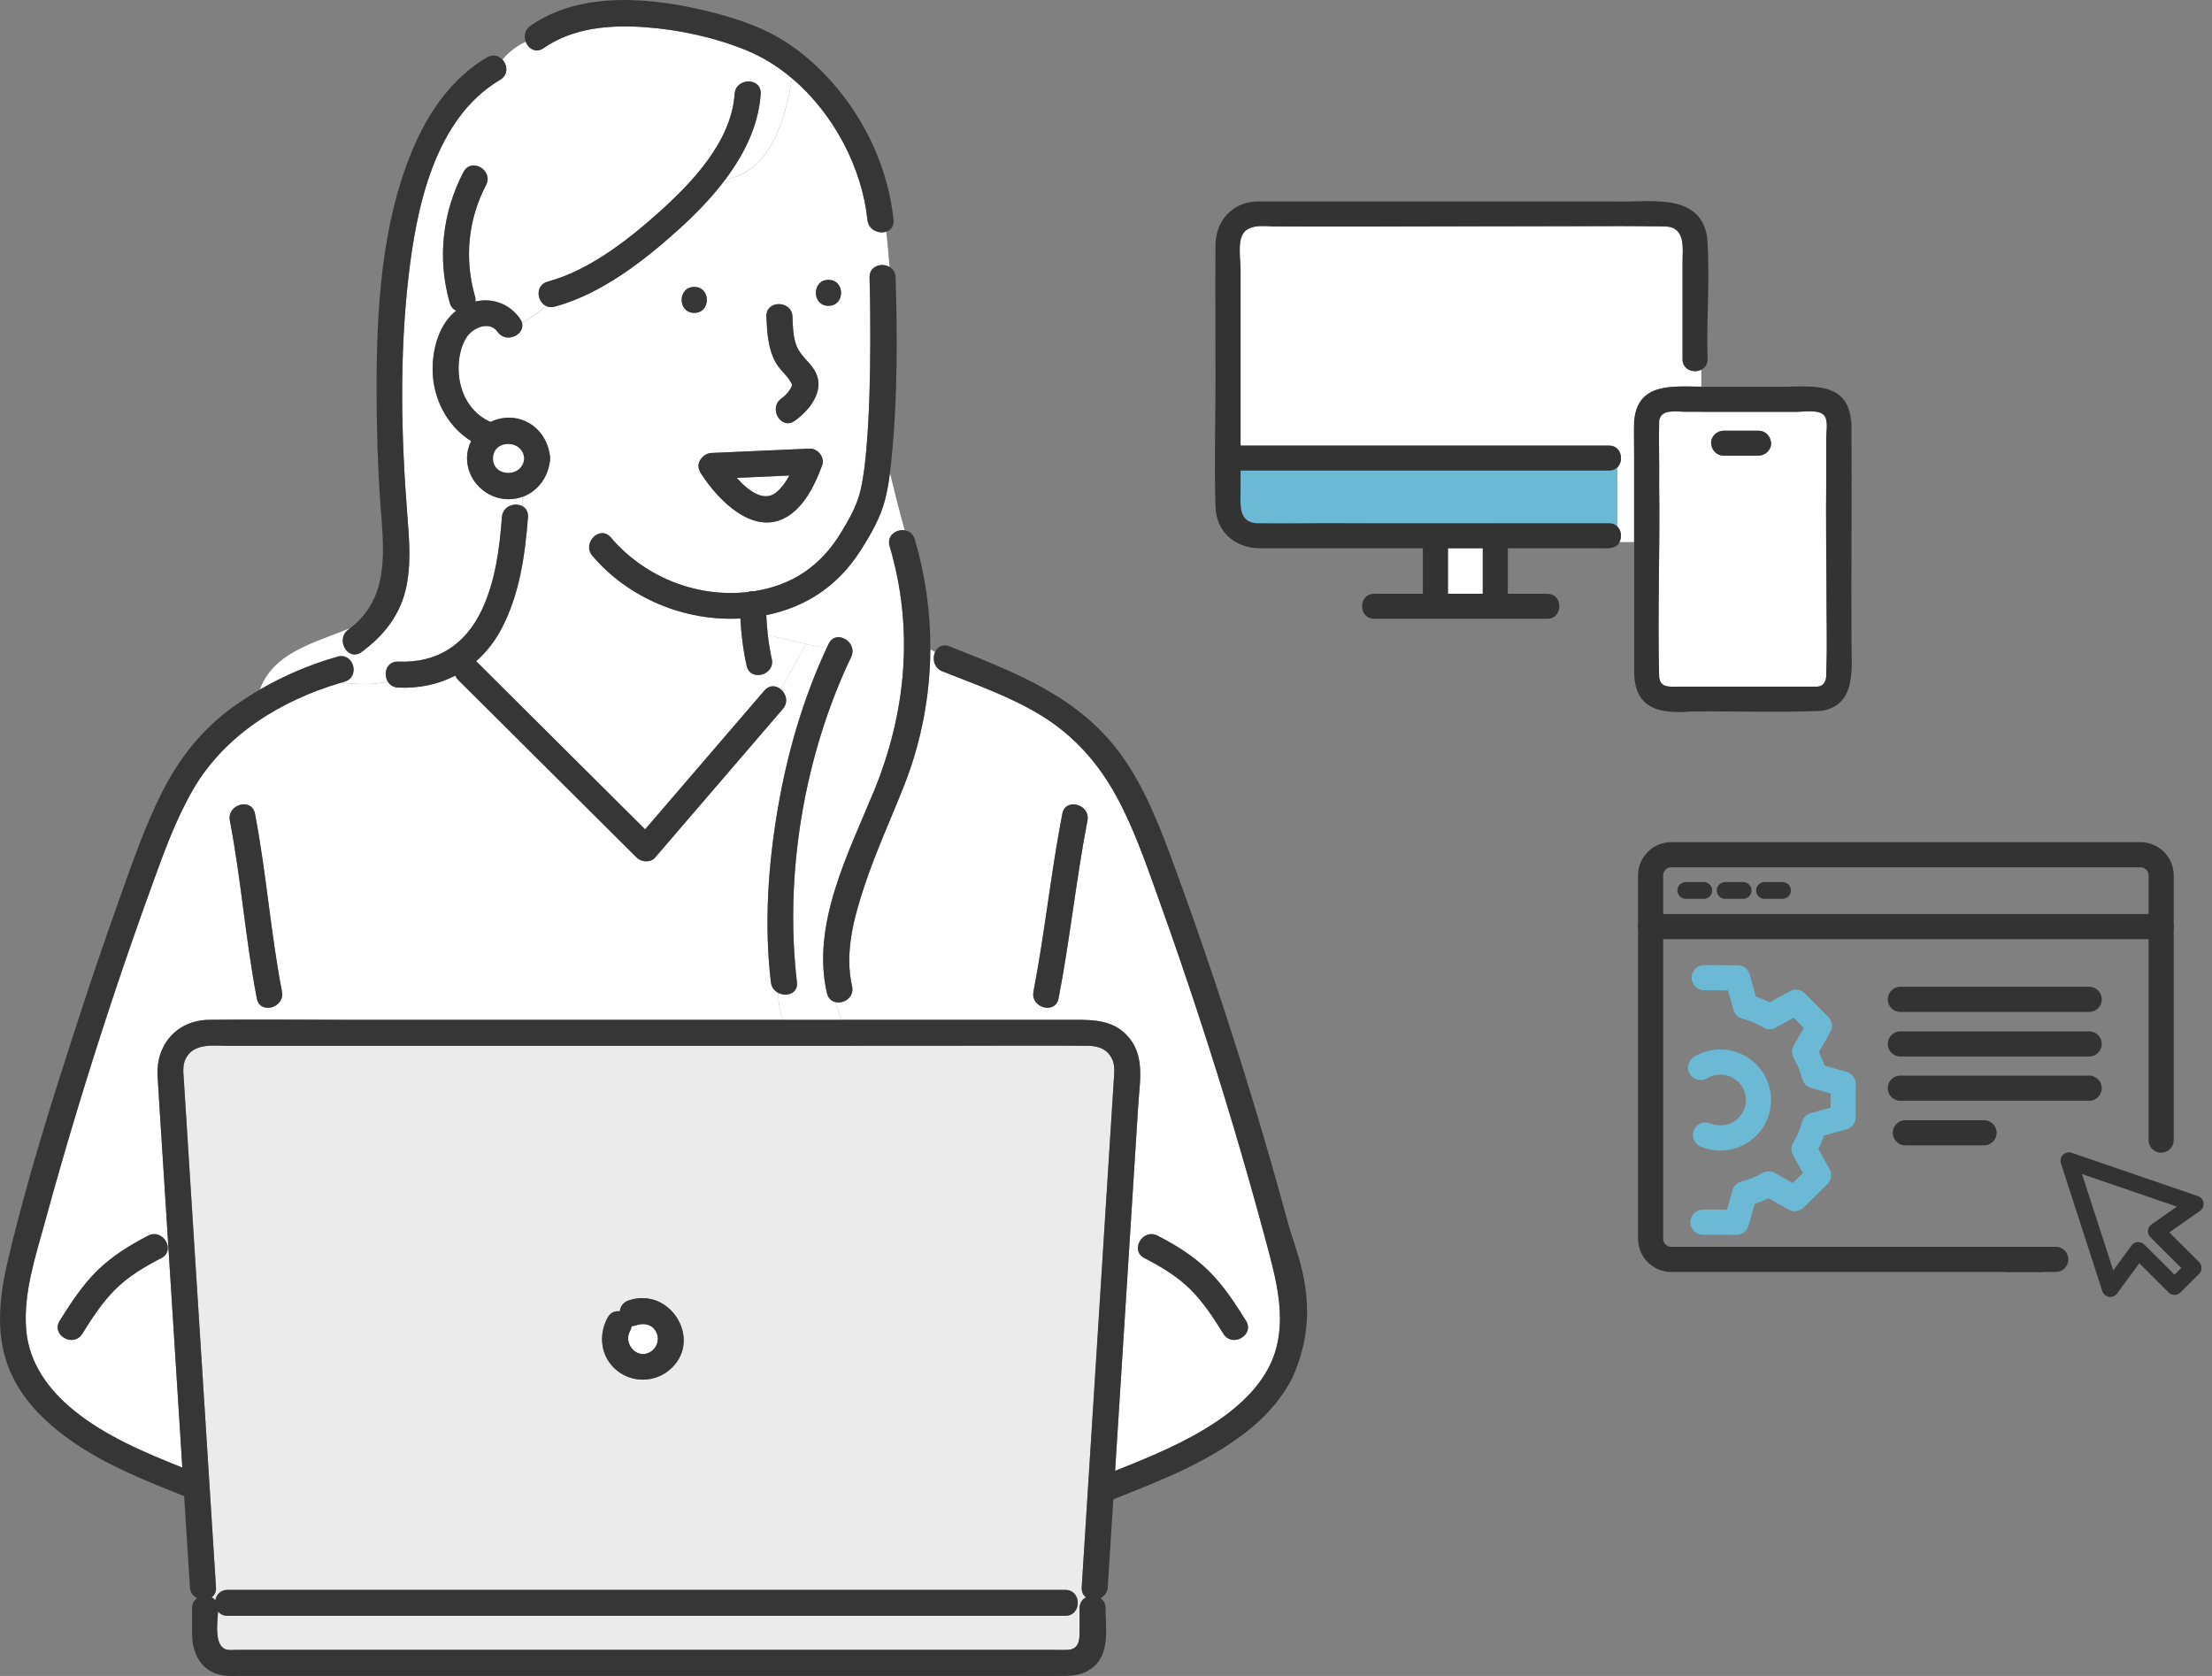 <svg width="264" height="200" viewBox="0 0 264 200" fill="none" xmlns="http://www.w3.org/2000/svg">
<rect x="0" y="0" width="264" height="200" fill="#808080" stroke="none"/>
<g clip-path="url(#clip0_397_34901)">
<path d="M172.809 70.85H176.967V65.418H172.809V70.85Z" fill="white"/>
<path d="M193.041 55.757V62.847C193.51 63.314 193.589 64.108 193.28 64.694H195.025V54.387H193.44C193.52 54.883 193.4 55.41 193.051 55.767L193.041 55.757Z" fill="white"/>
<path d="M200.808 42.858V31.398C200.808 29.671 201.247 27.139 198.794 27.019C195.055 26.831 191.246 27.019 187.497 27.019H151.84C150.743 27.019 149.177 26.761 148.43 27.764C147.672 28.777 148.061 30.971 148.061 32.123V53.175H192.033C192.871 53.175 193.33 53.741 193.439 54.377H195.025C195.035 53.026 194.985 51.666 195.025 50.315C195.394 45.658 199.522 46.115 203.052 46.154V44.109C202.164 44.566 200.798 44.149 200.798 42.848L200.808 42.858Z" fill="white"/>
<path d="M192.034 56.153H148.062V58.626C148.062 60.175 147.772 62.29 149.956 62.439C163.975 62.459 178.005 62.429 192.034 62.439C192.473 62.439 192.802 62.598 193.041 62.836V55.746C192.802 55.984 192.473 56.143 192.034 56.143V56.153Z" fill="#6BB9D5"/>
<path d="M203.729 28.152C202.742 22.779 196.48 24.239 192.492 24.041C178.363 24.041 164.224 24.041 150.094 24.041C147.123 24.09 145.099 26.305 145.069 29.214C145.019 34.596 145.069 39.978 145.069 45.35C145.069 50.385 144.909 55.439 145.069 60.474C145.159 63.492 147.422 65.409 150.364 65.429C156.845 65.429 163.336 65.429 169.817 65.429V70.861H164.004C162.08 70.861 162.08 73.84 164.004 73.84H184.664C186.589 73.84 186.589 70.861 184.664 70.861H179.958V65.429H191.215C191.973 65.478 192.98 65.439 193.279 64.694C193.778 63.751 193.23 62.42 192.033 62.45C181.813 62.45 171.592 62.45 161.372 62.45C157.573 62.41 153.754 62.509 149.955 62.45C147.771 62.291 148.06 60.186 148.06 58.627V56.154H192.033C193.03 56.174 193.598 55.27 193.439 54.377C193.329 53.741 192.871 53.175 192.033 53.175H148.06V32.124C147.901 28.698 147.422 26.593 151.839 27.02C167.494 27.089 183.159 26.91 198.793 27.02C201.236 27.149 200.808 29.671 200.808 31.399V42.858C200.808 44.149 202.174 44.576 203.061 44.119C203.49 43.901 203.799 43.483 203.799 42.858C203.629 37.972 204.138 33.007 203.729 28.152ZM172.809 65.429H176.967V70.861H172.809V65.429Z" fill="#333333"/>
<path d="M217.969 71.575V52.171C218.318 48.895 217.45 48.994 214.509 49.143C210.69 49.143 206.871 49.143 203.062 49.143H201.137C200.061 49.143 198.216 48.765 198.017 50.235C197.957 52.727 198.056 55.24 198.017 57.742C198.136 65.418 197.817 73.114 198.017 80.77C198.126 82.12 199.313 81.951 200.31 81.951H216.872C217.63 81.902 217.919 81.366 217.959 80.7C218.178 77.692 217.959 74.593 217.959 71.575H217.969ZM209.882 54.376H205.714C203.75 54.296 203.74 51.466 205.714 51.397H209.882C210.72 51.397 211.338 52.082 211.378 52.886C211.418 53.691 210.66 54.376 209.882 54.376Z" fill="white"/>
<path d="M220.96 50.543C220.651 45.449 216.344 46.124 212.525 46.164C209.374 46.164 206.213 46.144 203.052 46.154V49.143H214.499C215.416 49.143 217.5 48.755 217.899 49.877C218.138 50.533 217.959 51.486 217.959 52.161V57.404C217.849 65.16 218.138 72.945 217.959 80.69C217.909 81.356 217.63 81.892 216.872 81.942H200.31C199.303 81.942 198.126 82.11 198.017 80.76C197.817 73.104 198.136 65.398 198.017 57.732C198.056 55.23 197.957 52.718 198.017 50.225C198.216 48.765 200.051 49.133 201.138 49.133H203.062V46.144C199.532 46.104 195.394 45.647 195.035 50.304C194.995 51.655 195.045 53.015 195.035 54.366V64.673V79.956C194.975 84.513 197.897 85.228 201.846 84.91C207.001 84.851 212.186 85.03 217.331 84.841C221.748 84.156 220.93 79.489 220.97 76.152C220.94 67.612 221.02 59.063 220.97 50.523L220.96 50.543Z" fill="#333333"/>
<path d="M209.882 51.397H205.714C204.936 51.397 204.178 52.082 204.218 52.886C204.258 53.69 204.876 54.376 205.714 54.376H209.882C210.66 54.376 211.417 53.69 211.378 52.886C211.338 52.082 210.719 51.397 209.882 51.397Z" fill="#333333"/>
</g>
<path d="M203.242 145.843L207.231 145.866L208.216 142.454C209.228 142.194 210.195 141.803 211.101 141.284L214.204 143.039L217.041 140.247L215.311 137.132C215.843 136.237 216.247 135.282 216.518 134.278L219.963 133.332L219.986 129.361L216.546 128.376C216.286 127.371 215.894 126.413 215.377 125.518L217.145 122.422L214.34 119.597L211.211 121.32C210.309 120.788 209.343 120.383 208.333 120.114L207.385 116.691L203.398 116.668" stroke="#6BB9D5" stroke-width="3" stroke-linecap="round" stroke-linejoin="round"/>
<path d="M202.969 127.392C203.655 126.978 204.461 126.738 205.324 126.738C207.837 126.738 209.875 128.767 209.875 131.269C209.875 133.771 207.837 135.801 205.324 135.801C204.695 135.801 204.096 135.675 203.552 135.444" stroke="#6BB9D5" stroke-width="3" stroke-linecap="round" stroke-linejoin="round"/>
<path d="M257.93 136.056V104.452C257.93 103.104 256.822 102 255.468 102H199.463C198.109 102 197 103.104 197 104.452V147.839C197 149.187 198.109 150.291 199.463 150.291H243.548" stroke="#333333" stroke-width="3" stroke-linecap="round" stroke-linejoin="round"/>
<path d="M239.561 150.289H245.354" stroke="#333333" stroke-width="3" stroke-linecap="round" stroke-linejoin="round"/>
<path d="M197 110.578H257.93" stroke="#333333" stroke-width="3" stroke-linecap="round" stroke-linejoin="round"/>
<path d="M201.197 106.264H203.346" stroke="#333333" stroke-width="2" stroke-linecap="round" stroke-linejoin="round"/>
<path d="M205.896 106.264H208.045" stroke="#333333" stroke-width="2" stroke-linecap="round" stroke-linejoin="round"/>
<path d="M210.596 106.264H212.744" stroke="#333333" stroke-width="2" stroke-linecap="round" stroke-linejoin="round"/>
<path d="M226.805 119.258H249.342" stroke="#333333" stroke-width="3" stroke-linecap="round" stroke-linejoin="round"/>
<path d="M226.805 124.578H249.342" stroke="#333333" stroke-width="3" stroke-linecap="round" stroke-linejoin="round"/>
<path d="M226.805 129.857H249.342" stroke="#333333" stroke-width="3" stroke-linecap="round" stroke-linejoin="round"/>
<path d="M236.792 135.18H227.402" stroke="#333333" stroke-width="3" stroke-linecap="round" stroke-linejoin="round"/>
<path d="M261.998 143.684L246.92 138.516L251.864 153.775L255.204 149.223L259.526 153.528L261.752 151.314L257.352 146.934L261.998 143.684Z" stroke="#333333" stroke-width="2" stroke-linecap="round" stroke-linejoin="round"/>
<g clip-path="url(#clip1_397_34901)">
<path d="M22.162 126.328C23.125 124.42 25.464 124.796 27.238 124.796H102.653C102.7 124.839 102.744 124.882 102.794 124.925C102.747 124.886 102.7 124.839 102.653 124.796H112.902C118.506 124.796 124.113 124.759 129.717 124.796C130.803 124.803 131.842 125.019 132.516 125.997C133.124 126.88 132.997 127.854 132.936 128.842C132.737 131.973 132.541 135.1 132.342 138.231C131.665 148.955 130.984 159.678 130.307 170.401C129.906 176.739 129.504 183.076 129.106 189.41C129.069 189.969 129.29 190.369 129.623 190.615C129.178 190.842 128.849 191.278 128.849 191.927V194.831C128.849 195.935 128.649 196.829 127.404 196.887C126.825 196.912 126.235 196.887 125.652 196.887H28.161C27.853 196.887 27.506 196.93 27.202 196.887C25.518 196.645 25.942 193.803 26.021 192.303C26.271 192.613 26.655 192.826 27.176 192.826H127.129C129.135 192.826 129.131 189.727 127.129 189.727H27.176C26.311 189.727 25.819 190.308 25.703 190.964C25.58 190.817 25.428 190.701 25.258 190.615C25.594 190.369 25.811 189.969 25.775 189.413C25.746 188.941 25.714 188.468 25.685 188C25.142 179.444 24.602 170.888 24.059 162.333C23.433 152.428 22.807 142.52 22.177 132.615C22.101 131.389 22.021 130.163 21.945 128.936C21.891 128.063 21.75 127.147 22.162 126.336V126.328ZM73.641 163.563C75.426 164.998 78.014 164.998 79.803 163.563C84.049 160.147 80.099 153.478 75.031 155.184C74.358 155.411 74.032 155.938 73.971 156.489C73.431 156.407 72.863 156.609 72.519 157.24C71.36 159.368 71.701 162.004 73.641 163.563Z" fill="#EBEBEB"/>
<path d="M92.723 58.703C91.225 60.016 89.331 58.598 87.927 57.022C90.023 56.928 92.119 56.838 94.215 56.744C93.806 57.487 93.317 58.183 92.723 58.703Z" fill="white"/>
<path d="M40.285 78.36C37.077 79.261 33.931 80.6 31.02 82.284C32.617 77.855 37.522 76.719 41.798 74.959C41.725 75.016 41.653 75.074 41.577 75.128C39.98 76.297 41.53 78.984 43.148 77.804C45.704 75.936 47.644 73.548 48.401 70.428C49.118 67.463 48.846 64.387 48.607 61.382C47.876 52.076 47.677 42.554 48.727 33.266C49.672 24.92 51.807 14.178 59.689 9.518C60.691 8.927 60.579 7.769 59.967 7.109C60.72 6.221 61.676 5.478 62.74 4.988C63.059 5.81 63.957 6.377 64.88 5.735C68.402 3.293 72.801 2.939 76.968 3.239C81.04 3.531 85.283 4.447 89.07 5.998C91.039 6.802 92.871 7.949 94.525 9.349C93.78 14.124 91.861 20.656 86.594 21.374C88.856 18.352 90.54 14.939 90.786 11.206C90.916 9.212 87.806 9.226 87.676 11.206C87.299 16.898 82.546 21.847 78.521 25.436C74.832 28.721 70.252 32.285 65.383 33.594C63.859 34.002 64.051 35.943 65.144 36.494C64.319 37.281 63.341 37.969 62.288 38.485C62.244 38.334 62.168 38.179 62.06 38.024C60.785 36.206 58.722 35.517 56.727 35.978C56.756 35.776 56.745 35.553 56.677 35.315C55.406 30.867 55.855 26.186 58.005 22.081C58.932 20.314 56.246 18.748 55.319 20.516C52.789 25.352 52.173 30.882 53.675 36.137C53.809 36.61 54.095 36.913 54.436 37.079C52.484 38.619 51.703 41.32 51.634 43.723C51.529 47.409 53.324 50.828 56.224 52.628C55.913 53.256 55.735 53.959 55.739 54.698C55.754 57.371 58.023 59.568 60.695 59.568C61.296 59.568 61.861 59.46 62.382 59.268C62.382 59.647 62.382 60.026 62.367 60.408C61.484 59.914 60.004 60.35 59.902 61.7C59.62 65.443 59.12 69.368 57.495 72.798C55.536 76.928 52.159 79.15 47.529 78.944C46.109 78.883 45.704 80.412 46.29 81.346C44.426 81.776 42.558 81.631 40.694 81.458C40.831 81.418 40.969 81.375 41.106 81.339C43.032 80.798 42.21 77.808 40.281 78.353L40.285 78.36Z" fill="white"/>
<path d="M65.597 55.239C65.644 55.08 65.666 54.904 65.655 54.709C65.666 54.514 65.644 54.337 65.597 54.179C65.217 51.694 63.168 49.735 60.511 49.85C59.815 49.879 59.149 50.059 58.545 50.355C56.525 49.482 55.149 47.545 54.812 45.118C54.592 43.535 54.809 41.58 55.714 40.213C56.449 39.102 58.432 38.247 59.377 39.596C60.409 41.068 62.712 39.935 62.292 38.496C63.345 37.98 64.323 37.291 65.148 36.505C65.441 36.653 65.803 36.703 66.212 36.591C71.729 35.109 76.877 31.12 81.026 27.361C82.974 25.597 84.939 23.596 86.597 21.381C91.865 20.663 93.783 14.135 94.529 9.355C99.503 13.557 102.877 20.021 103.529 26.247C103.656 27.466 104.905 27.935 105.781 27.642C105.918 29.064 106.067 30.459 106.168 31.859C105.238 31.311 103.735 31.729 103.779 33.121C103.855 35.69 103.873 38.261 103.866 40.833C103.851 45.014 103.771 49.205 103.417 53.371C103.272 55.073 103.094 56.79 102.711 58.46C102.28 60.328 101.389 61.883 100.332 63.622C97.921 67.589 94.468 69.872 89.96 70.558C89.707 70.536 89.45 70.569 89.215 70.651C89.153 70.659 89.095 70.669 89.034 70.673C82.941 71.29 76.841 68.772 72.899 64.137C71.603 62.615 69.412 64.815 70.701 66.327C75.024 71.402 81.725 74.168 88.36 73.804C88.469 75.701 88.686 77.562 89.11 79.445C89.548 81.393 92.545 80.563 92.107 78.623C91.894 77.674 91.745 76.736 91.637 75.799C93.208 76.138 94.71 76.534 96.223 76.873C95.163 78.594 94.265 80.495 93.15 82.233C92.6 81.797 91.821 81.714 91.228 82.406C86.481 87.929 81.736 93.451 76.99 98.973C76.486 98.472 75.983 97.97 75.48 97.472C69.286 91.308 63.088 85.14 56.894 78.976C56.872 78.955 56.847 78.933 56.822 78.911C58.038 77.836 59.081 76.509 59.895 74.94C62.009 70.871 62.664 66.229 63.008 61.714C63.056 61.082 62.773 60.653 62.364 60.422C62.379 60.04 62.382 59.657 62.379 59.282C64.094 58.655 65.307 57.1 65.59 55.243L65.597 55.239ZM95.079 41.309C94.627 40.202 94.627 38.961 94.576 37.785C94.489 35.794 91.38 35.791 91.466 37.785C91.546 39.65 91.647 41.547 92.556 43.224C93.019 44.083 93.816 44.678 94.305 45.479C94.594 45.951 94.584 45.973 94.294 46.456C94.04 46.878 93.668 47.264 93.269 47.545C91.647 48.689 93.204 51.376 94.841 50.222C96.549 49.017 98.421 46.727 97.389 44.534C96.817 43.315 95.597 42.579 95.079 41.309ZM98.877 33.396C96.871 33.396 96.875 36.494 98.877 36.494C100.879 36.494 100.879 33.396 98.877 33.396ZM83.593 56.375C83.643 56.483 83.709 56.588 83.784 56.678C85.725 59.668 89.779 63.849 93.668 61.811C95.948 60.613 97.291 57.814 98.128 55.499C98.464 54.568 97.585 53.497 96.629 53.537C92.734 53.71 88.838 53.879 84.939 54.052C84.462 54.074 84.1 54.269 83.85 54.55C83.375 54.983 83.158 55.665 83.589 56.375H83.593ZM82.858 37.338C84.863 37.338 84.86 34.24 82.858 34.24C80.856 34.24 80.856 37.338 82.858 37.338Z" fill="white"/>
<path d="M98.895 76.838C98.816 77.007 98.74 77.177 98.66 77.346C97.838 77.22 97.031 77.054 96.227 76.877C96.622 76.235 97.042 75.619 97.501 75.041C97.042 75.615 96.622 76.235 96.227 76.877C94.71 76.538 93.208 76.142 91.64 75.803C91.55 75.009 91.488 74.212 91.452 73.408C96.231 72.43 100.014 69.909 102.704 65.7C103.88 63.86 105.06 61.837 105.611 59.709C105.886 58.645 106.07 57.552 106.212 56.455C106.765 58.691 107.334 61.007 107.975 63.283C106.968 63.132 105.799 63.914 106.175 65.177C109.093 75.009 108.166 85.022 104.293 94.439C101.266 101.798 96.806 110.335 98.696 118.519C98.837 119.129 99.228 119.464 99.684 119.583C99.905 120.308 100.166 121.023 100.481 121.704H93.487C93.059 120.716 92.915 119.58 92.868 118.48C93.845 118.995 95.275 118.581 95.116 117.217C93.599 104.304 95.981 90.144 101.585 78.407C102.439 76.614 99.76 75.041 98.899 76.841L98.895 76.838Z" fill="white"/>
<path d="M101.695 117.689C100.757 113.639 101.956 109.343 103.248 105.502C104.595 101.491 106.369 97.646 107.918 93.714C109.963 88.524 111.002 83.012 111.039 77.49C111.227 77.598 111.415 77.707 111.6 77.819C111.252 78.594 111.455 79.709 112.483 80.116C116.519 81.714 120.668 83.157 124.375 85.447C128.22 87.82 131.138 91.139 133.281 95.088C135.409 99.013 136.85 103.28 138.356 107.467C139.982 111.987 141.542 116.532 143.037 121.098C145.969 130.036 148.659 139.053 151.096 148.139C152.243 152.42 153.575 157.113 152.142 161.488C150.991 165.005 148.105 167.703 145.097 169.712C141.43 172.161 137.201 173.889 133.089 175.523C133.386 170.819 133.686 166.112 133.983 161.409C134.609 151.529 135.232 141.654 135.858 131.774C136.025 129.141 136.622 126.216 134.856 123.965C133.082 121.707 130.631 121.697 128.09 121.697H100.479C100.167 121.015 99.907 120.301 99.682 119.576C100.685 119.832 101.999 119.024 101.691 117.689H101.695ZM136.59 150.137C138.559 151.154 140.467 152.28 142.052 153.849C143.642 155.418 144.847 157.293 146.02 159.176C147.077 160.868 149.763 159.31 148.706 157.611C147.396 155.511 146.02 153.405 144.25 151.656C142.48 149.906 140.358 148.597 138.157 147.461C136.38 146.545 134.812 149.217 136.586 150.137H136.59ZM126.341 119.147C127.699 112.106 128.426 104.964 129.787 97.927C130.164 95.976 127.166 95.146 126.79 97.105C125.432 104.145 124.705 111.287 123.347 118.324C122.971 120.275 125.968 121.105 126.345 119.147H126.341Z" fill="white"/>
<path d="M5.365 145.82C7.845 136.749 10.578 127.742 13.55 118.815C15.005 114.447 16.519 110.101 18.09 105.773C19.527 101.816 20.946 97.816 23.075 94.158C26.851 87.67 33.577 83.55 40.698 81.466C42.562 81.642 44.43 81.783 46.294 81.354C46.537 81.74 46.95 82.025 47.533 82.05C50.027 82.162 52.333 81.653 54.339 80.615C54.411 80.802 54.53 80.986 54.704 81.159C55.602 82.054 56.5 82.948 57.398 83.839C63.592 90.003 69.789 96.171 75.984 102.335C76.541 102.891 77.634 102.97 78.181 102.335C83.264 96.42 88.346 90.505 93.433 84.589C94.139 83.77 93.809 82.746 93.154 82.223C94.269 80.488 95.163 78.587 96.227 76.863C97.031 77.044 97.838 77.206 98.66 77.332C95.815 83.428 93.943 89.946 92.817 96.568C91.662 103.363 91.199 110.339 92.003 117.203C92.075 117.813 92.423 118.235 92.864 118.465C92.911 119.562 93.056 120.698 93.483 121.69H41.389C35.912 121.69 30.427 121.622 24.95 121.69C21.105 121.741 18.589 124.673 18.807 128.417C18.973 131.299 19.172 134.177 19.353 137.059C20.041 147.93 20.729 158.802 21.417 169.673C21.533 171.491 21.648 173.309 21.761 175.127C17.214 173.316 12.511 171.328 8.757 168.252C5.756 165.792 3.457 162.636 3.128 158.683C2.766 154.322 4.232 149.965 5.365 145.813V145.82ZM27.433 97.928C28.784 104.961 29.302 112.117 30.652 119.147C31.028 121.106 34.026 120.273 33.649 118.325C32.299 111.291 31.781 104.135 30.431 97.105C30.055 95.147 27.057 95.98 27.433 97.928ZM9.814 159.177C10.991 157.294 12.196 155.418 13.782 153.849C15.367 152.28 17.272 151.159 19.245 150.138C21.022 149.218 19.447 146.545 17.674 147.461C15.473 148.598 13.351 149.907 11.581 151.656C9.811 153.406 8.435 155.516 7.124 157.611C6.064 159.31 8.753 160.865 9.811 159.177H9.814Z" fill="white"/>
<path d="M144.25 151.657C146.02 153.406 147.396 155.516 148.706 157.612C149.767 159.311 147.077 160.869 146.02 159.177C144.843 157.294 143.638 155.419 142.052 153.85C140.467 152.281 138.562 151.159 136.589 150.138C134.812 149.218 136.383 146.546 138.161 147.462C140.362 148.598 142.483 149.907 144.253 151.657H144.25Z" fill="#363636"/>
<path d="M129.785 97.928C128.428 104.968 127.7 112.11 126.339 119.147C125.963 121.102 122.965 120.276 123.342 118.325C124.699 111.284 125.427 104.142 126.784 97.105C127.161 95.15 130.158 95.976 129.782 97.928H129.785Z" fill="#363636"/>
<path d="M154.24 164.426C153.136 166.608 151.529 168.531 149.639 170.146C144.846 174.251 138.695 176.614 132.885 178.922C132.881 178.922 132.878 178.922 132.874 178.926L132.302 187.947C132.27 188.437 132.241 188.924 132.208 189.415C132.168 190.06 131.81 190.493 131.35 190.72C131.705 190.966 131.951 191.37 131.951 191.932C131.951 194.075 132.433 196.899 130.829 198.609C129.87 199.633 128.602 199.976 127.252 199.994C125.373 200.015 123.494 199.994 121.616 199.994H28.447C28.038 199.994 27.625 200.012 27.22 199.994C24.317 199.867 22.923 197.635 22.923 194.962V191.932C22.923 191.37 23.169 190.969 23.524 190.724C23.064 190.497 22.709 190.064 22.666 189.418L21.978 178.54C17.529 176.776 12.92 174.94 8.971 172.26C5.785 170.1 2.838 167.347 1.263 163.78C-0.594 159.571 -0.12 154.965 0.898 150.601C3.171 140.855 6.241 131.221 9.333 121.706C10.878 116.948 12.493 112.208 14.176 107.498C15.744 103.108 17.257 98.643 19.371 94.477C21.471 90.347 24.251 86.87 28.052 84.19C29.008 83.516 30 82.884 31.021 82.293C33.932 80.608 37.078 79.27 40.285 78.368C42.215 77.827 43.036 80.814 41.11 81.355C40.973 81.395 40.835 81.434 40.698 81.474C33.577 83.559 26.854 87.678 23.075 94.167C20.946 97.82 19.527 101.821 18.09 105.781C16.519 110.109 15.005 114.456 13.55 118.824C10.578 127.747 7.848 136.754 5.365 145.829C4.228 149.98 2.762 154.337 3.128 158.698C3.457 162.655 5.756 165.811 8.757 168.267C12.515 171.344 17.214 173.331 21.761 175.142C21.645 173.324 21.529 171.506 21.417 169.688C20.729 158.817 20.041 147.946 19.353 137.075C19.172 134.193 18.973 131.314 18.807 128.432C18.589 124.688 21.105 121.756 24.95 121.706C30.427 121.637 35.912 121.706 41.389 121.706H93.483C93.758 122.344 94.146 122.917 94.707 123.383C94.149 122.917 93.758 122.34 93.483 121.706H100.477C101.017 122.885 101.716 123.96 102.653 124.804H27.238C25.464 124.804 23.125 124.432 22.163 126.337C21.75 127.148 21.891 128.064 21.945 128.937C22.021 130.164 22.101 131.39 22.177 132.616C22.803 142.521 23.43 152.429 24.059 162.334C24.602 170.889 25.142 179.445 25.685 188.001C25.714 188.473 25.746 188.946 25.775 189.415C25.812 189.974 25.591 190.374 25.258 190.616C25.428 190.702 25.58 190.818 25.703 190.966C25.819 190.309 26.311 189.728 27.176 189.728H127.129C129.131 189.728 129.135 192.827 127.129 192.827H27.176C26.655 192.827 26.271 192.614 26.022 192.304C25.938 193.804 25.518 196.646 27.202 196.888C27.509 196.931 27.853 196.888 28.161 196.888H125.648C126.231 196.888 126.818 196.913 127.401 196.888C128.646 196.834 128.845 195.936 128.845 194.832V191.929C128.845 191.279 129.174 190.843 129.62 190.616C129.283 190.37 129.066 189.97 129.102 189.411C129.504 183.074 129.906 176.736 130.304 170.403C130.981 159.679 131.661 148.956 132.338 138.232C132.538 135.102 132.733 131.974 132.932 128.844C132.994 127.855 133.124 126.881 132.512 125.998C131.839 125.02 130.796 124.804 129.714 124.797C124.11 124.761 118.502 124.797 112.898 124.797H102.65C101.716 123.953 101.017 122.878 100.474 121.698H128.085C130.623 121.698 133.077 121.706 134.851 123.967C136.617 126.218 136.02 129.143 135.854 131.776C135.227 141.655 134.605 151.531 133.978 161.41C133.682 166.114 133.381 170.821 133.084 175.524C137.197 173.89 141.425 172.163 145.092 169.714C148.101 167.705 150.986 165.007 152.137 161.49C153.567 157.111 152.238 152.422 151.091 148.141C148.655 139.055 145.965 130.037 143.032 121.1C141.534 116.537 139.973 111.992 138.352 107.469C136.846 103.281 135.405 99.014 133.276 95.09C131.133 91.141 128.211 87.819 124.37 85.449C120.66 83.158 116.511 81.719 112.478 80.118C111.45 79.71 111.251 78.596 111.595 77.82C111.866 77.207 112.482 76.807 113.304 77.131C121.098 80.222 128.776 83.083 133.852 90.141C136.487 93.806 138.185 98.051 139.749 102.253C141.512 106.996 143.188 111.776 144.803 116.569C148.09 126.34 151.084 136.205 153.781 146.153C154.516 148.858 156.861 153.847 155.667 159.975C155.294 161.887 154.7 163.409 154.24 164.422" fill="#363636"/>
<path d="M19.245 150.138C17.272 151.155 15.368 152.281 13.782 153.85C12.197 155.419 10.988 157.294 9.815 159.177C8.761 160.869 6.068 159.314 7.128 157.612C8.439 155.513 9.815 153.406 11.585 151.657C13.355 149.907 15.476 148.598 17.678 147.462C19.451 146.546 21.026 149.218 19.249 150.138H19.245Z" fill="#363636"/>
<path d="M30.652 119.147C29.302 112.114 28.784 104.958 27.434 97.928C27.061 95.98 30.055 95.143 30.431 97.106C31.782 104.139 32.299 111.295 33.65 118.325C34.022 120.273 31.029 121.11 30.652 119.147Z" fill="#363636"/>
<path d="M75.391 158.26C75.539 158.256 75.695 158.227 75.858 158.173C76.773 157.863 77.74 157.96 78.272 158.866C78.714 159.616 78.54 160.597 77.867 161.156C76.263 162.483 74.279 160.496 75.202 158.804C75.304 158.62 75.362 158.437 75.387 158.26H75.391Z" fill="white"/>
<path d="M73.971 156.489C74.033 155.937 74.359 155.411 75.032 155.184C80.1 153.474 84.05 160.147 79.803 163.562C78.019 164.998 75.43 164.998 73.642 163.562C71.701 162.004 71.361 159.364 72.52 157.24C72.864 156.608 73.428 156.41 73.971 156.489ZM77.867 161.157C78.54 160.601 78.714 159.62 78.272 158.866C77.74 157.961 76.773 157.864 75.857 158.174C75.695 158.228 75.535 158.257 75.39 158.26C75.365 158.437 75.307 158.617 75.206 158.805C74.283 160.497 76.266 162.484 77.87 161.157H77.867Z" fill="#363636"/>
<path d="M47.532 78.956C52.159 79.162 55.54 76.94 57.499 72.81C59.124 69.38 59.624 65.456 59.906 61.712C60.008 60.362 61.488 59.93 62.371 60.42C62.313 62.011 62.06 63.623 61.119 65.124C62.06 63.623 62.317 62.011 62.371 60.42C62.781 60.651 63.063 61.08 63.016 61.712C62.672 66.224 62.017 70.869 59.903 74.938C59.088 76.507 58.045 77.834 56.829 78.909C56.854 78.931 56.876 78.949 56.901 78.974C63.096 85.138 69.293 91.306 75.487 97.471C75.99 97.972 76.494 98.473 76.997 98.971C81.743 93.449 86.489 87.927 91.235 82.404C91.829 81.712 92.607 81.795 93.157 82.231C92.448 83.339 91.648 84.377 90.663 85.265C91.648 84.381 92.448 83.339 93.157 82.231C93.812 82.751 94.138 83.775 93.436 84.597C88.353 90.513 83.271 96.428 78.184 102.343C77.638 102.978 76.544 102.899 75.987 102.343C69.793 96.179 63.595 90.011 57.401 83.847C56.503 82.953 55.605 82.058 54.708 81.167C54.534 80.994 54.414 80.81 54.342 80.623C52.336 81.665 50.03 82.17 47.536 82.058C46.953 82.033 46.541 81.748 46.298 81.362C46.989 81.203 47.681 80.965 48.372 80.619C47.681 80.962 46.989 81.2 46.298 81.362C45.711 80.428 46.12 78.898 47.536 78.96L47.532 78.956Z" fill="#363636"/>
<path d="M82.859 34.24C84.861 34.24 84.864 37.339 82.859 37.339C80.853 37.339 80.853 34.24 82.859 34.24Z" fill="#363636"/>
<path d="M98.878 33.397C100.88 33.397 100.884 36.495 98.878 36.495C96.873 36.495 96.873 33.397 98.878 33.397Z" fill="#363636"/>
<path d="M72.903 64.138C76.849 68.773 82.945 71.291 89.038 70.674C89.099 70.667 89.157 70.66 89.219 70.652C89.454 70.566 89.711 70.537 89.965 70.559C94.472 69.873 97.925 67.59 100.336 63.623C101.393 61.884 102.284 60.329 102.715 58.461C103.098 56.791 103.276 55.078 103.421 53.372C103.772 49.206 103.855 45.014 103.87 40.834C103.877 38.266 103.859 35.694 103.783 33.122C103.743 31.73 105.242 31.312 106.172 31.86C106.577 32.098 106.874 32.517 106.892 33.122C107.099 40.113 107.124 47.189 106.462 54.154C106.389 54.919 106.31 55.687 106.212 56.456C106.107 56.037 106.005 55.622 105.904 55.211C106.005 55.622 106.11 56.037 106.212 56.456C106.071 57.552 105.89 58.645 105.611 59.709C105.057 61.837 103.877 63.861 102.704 65.7C100.014 69.909 96.231 72.434 91.452 73.408C91.492 74.212 91.554 75.01 91.641 75.803C91.749 76.741 91.898 77.679 92.111 78.627C92.549 80.568 89.552 81.397 89.114 79.45C88.69 77.567 88.469 75.706 88.364 73.808C81.732 74.169 75.028 71.406 70.705 66.331C69.416 64.82 71.607 62.616 72.903 64.142V64.138Z" fill="#363636"/>
<path d="M93.668 61.813C89.78 63.851 85.729 59.67 83.785 56.68C83.709 56.586 83.644 56.485 83.593 56.377C83.159 55.666 83.376 54.985 83.854 54.552C84.104 54.271 84.466 54.076 84.944 54.054C88.839 53.881 92.734 53.712 96.633 53.538C97.589 53.495 98.469 54.57 98.132 55.501C97.296 57.816 95.953 60.619 93.672 61.813H93.668ZM87.927 57.023C89.328 58.602 91.225 60.016 92.723 58.703C93.317 58.184 93.809 57.488 94.215 56.745C92.119 56.839 90.023 56.929 87.927 57.023Z" fill="#363636"/>
<path d="M63.316 3.065C69.503 -1.223 78.173 -0.278 85.066 1.489C88.531 2.376 91.904 3.585 94.811 5.709C97.939 7.992 100.539 10.918 102.541 14.225C104.763 17.897 106.193 21.98 106.642 26.247C106.722 26.997 106.324 27.463 105.784 27.643C105.715 26.925 105.647 26.2 105.589 25.464C105.647 26.2 105.712 26.925 105.784 27.643C104.905 27.935 103.659 27.47 103.532 26.247C102.877 20.021 99.503 13.558 94.533 9.356C94.602 8.927 94.659 8.508 94.707 8.115C94.656 8.512 94.598 8.927 94.533 9.356C92.878 7.956 91.046 6.809 89.077 6.005C85.29 4.458 81.048 3.538 76.975 3.246C72.808 2.946 68.41 3.296 64.887 5.742C63.961 6.384 63.063 5.814 62.748 4.995C63.414 4.688 64.123 4.479 64.855 4.396C64.123 4.476 63.414 4.688 62.748 4.995C62.502 4.357 62.603 3.563 63.32 3.069L63.316 3.065Z" fill="#363636"/>
<path d="M41.577 75.133C41.653 75.079 41.725 75.017 41.798 74.963C43.036 74.455 44.22 73.892 45.255 73.181C44.22 73.892 43.032 74.451 41.798 74.963C46.616 71.248 45.787 65.499 45.392 60.059C45.074 55.623 44.951 51.15 44.944 46.703C44.933 37.116 45.469 26.898 49.208 17.938C51.073 13.469 53.871 9.361 58.117 6.85C58.838 6.425 59.529 6.645 59.967 7.117C60.575 7.777 60.691 8.931 59.688 9.527C51.807 14.187 49.668 24.928 48.727 33.275C47.677 42.562 47.876 52.081 48.607 61.39C48.843 64.395 49.118 67.472 48.401 70.437C47.644 73.557 45.704 75.944 43.148 77.813C41.533 78.996 39.98 76.305 41.577 75.136V75.133Z" fill="#363636"/>
<path d="M51.638 43.731C51.707 41.329 52.489 38.627 54.44 37.087C54.096 36.921 53.814 36.618 53.68 36.146C52.178 30.89 52.789 25.361 55.324 20.524C56.25 18.757 58.933 20.322 58.01 22.09C55.859 26.194 55.41 30.876 56.681 35.323C56.75 35.561 56.764 35.785 56.732 35.987C58.727 35.525 60.79 36.214 62.064 38.032C62.173 38.187 62.249 38.342 62.292 38.494C61.322 38.97 60.287 39.294 59.255 39.41C60.29 39.294 61.322 38.97 62.292 38.494C62.716 39.937 60.41 41.066 59.378 39.594C58.433 38.245 56.446 39.103 55.715 40.211C54.809 41.578 54.592 43.533 54.813 45.116C55.15 47.544 56.529 49.48 58.545 50.353C59.15 50.061 59.816 49.877 60.511 49.848C63.168 49.737 65.217 51.695 65.597 54.177C65.645 54.335 65.663 54.512 65.656 54.707C65.666 54.902 65.645 55.078 65.597 55.237C65.315 57.095 64.102 58.653 62.386 59.277C62.383 58.631 62.361 57.993 62.361 57.376C62.361 57.993 62.379 58.631 62.386 59.277C61.865 59.468 61.3 59.576 60.7 59.576C58.028 59.576 55.758 57.38 55.743 54.707C55.74 53.964 55.917 53.264 56.228 52.636C53.329 50.837 51.533 47.414 51.638 43.731ZM62.546 54.711C62.419 52.427 58.853 52.409 58.853 54.711C58.853 57.012 62.419 56.99 62.546 54.711Z" fill="#363636"/>
<path d="M62.545 54.709C62.418 56.989 58.852 57.011 58.852 54.709C58.852 52.408 62.418 52.426 62.545 54.709Z" fill="white"/>
<path d="M65.384 33.601C70.254 32.292 74.833 28.732 78.522 25.442C82.551 21.854 87.301 16.905 87.677 11.213C87.808 9.233 90.917 9.219 90.787 11.213C90.541 14.946 88.858 18.358 86.595 21.381C86.399 21.406 86.2 21.428 85.998 21.439C86.2 21.428 86.403 21.41 86.595 21.381C84.937 23.596 82.971 25.598 81.023 27.361C76.871 31.12 71.727 35.109 66.21 36.592C65.801 36.703 65.439 36.653 65.145 36.505C64.052 35.953 63.86 34.013 65.384 33.605V33.601Z" fill="#363636"/>
<path d="M104.293 94.437C108.167 85.019 109.094 75.006 106.176 65.174C105.803 63.915 106.972 63.129 107.975 63.28C108.297 64.427 108.641 65.567 109.011 66.674C108.638 65.564 108.297 64.427 107.975 63.28C108.5 63.36 108.978 63.695 109.173 64.348C110.444 68.633 111.063 73.066 111.034 77.492C110.679 77.286 110.317 77.088 109.945 76.9C110.321 77.088 110.679 77.29 111.034 77.492C111.002 83.014 109.959 88.525 107.914 93.716C106.364 97.651 104.59 101.492 103.244 105.503C101.951 109.344 100.757 113.64 101.691 117.691C101.998 119.022 100.681 119.833 99.681 119.577C99.225 119.462 98.834 119.123 98.693 118.513C96.803 110.333 101.263 101.791 104.29 94.433L104.293 94.437Z" fill="#363636"/>
<path d="M92.818 96.58C93.944 89.961 95.819 83.44 98.661 77.344C98.74 77.174 98.816 77.005 98.896 76.835C99.754 75.035 102.437 76.605 101.582 78.401C95.978 90.141 93.596 104.302 95.113 117.211C95.272 118.575 93.846 118.989 92.865 118.474C92.423 118.243 92.076 117.821 92.003 117.211C91.196 110.347 91.663 103.375 92.818 96.576V96.58Z" fill="#363636"/>
<path d="M92.561 43.225C91.652 41.548 91.551 39.65 91.471 37.786C91.384 35.791 94.494 35.795 94.581 37.786C94.632 38.962 94.632 40.202 95.084 41.31C95.602 42.579 96.822 43.315 97.394 44.534C98.422 46.727 96.554 49.018 94.845 50.222C93.209 51.377 91.652 48.693 93.274 47.546C93.676 47.265 94.045 46.875 94.299 46.457C94.588 45.973 94.599 45.955 94.309 45.479C93.821 44.675 93.024 44.083 92.561 43.225Z" fill="#363636"/>
</g>
<defs>
<clipPath id="clip0_397_34901">
<rect width="76" height="61" fill="white" transform="translate(145 24)"/>
</clipPath>
<clipPath id="clip1_397_34901">
<rect width="156" height="200" fill="white" transform="matrix(-1 0 0 1 156 0)"/>
</clipPath>
</defs>
</svg>

